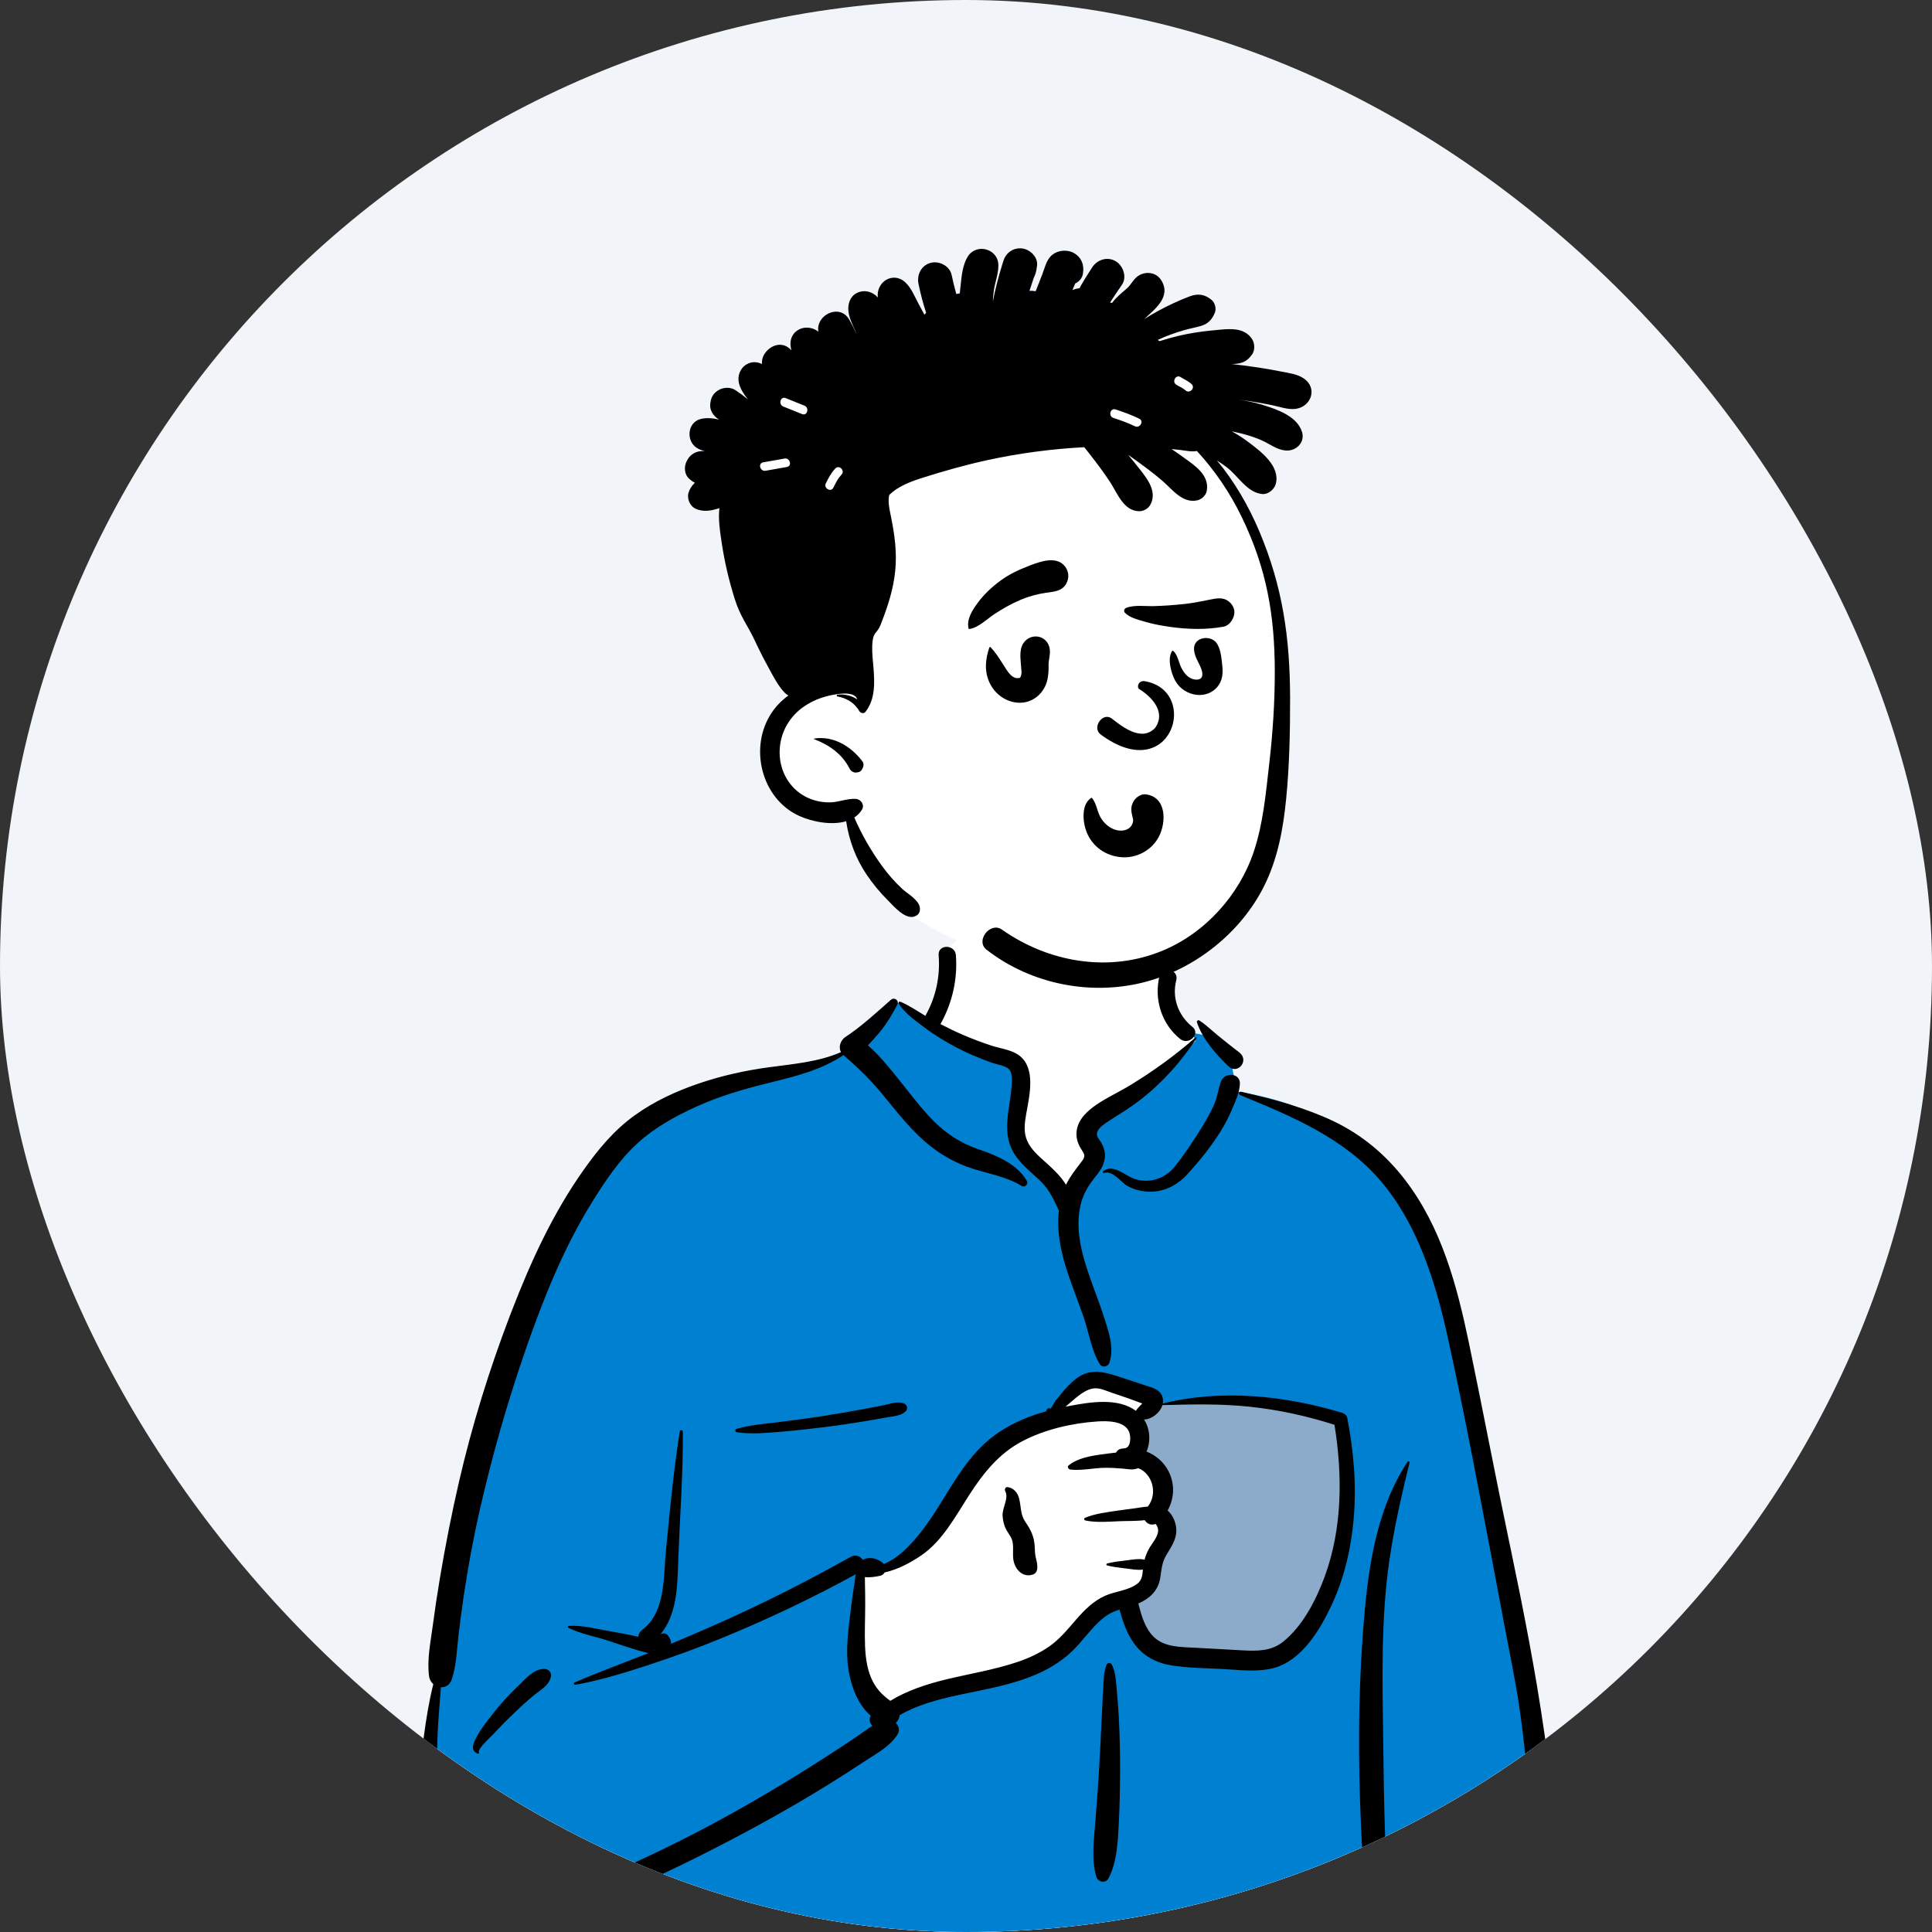 <svg width="180" height="180" viewBox="0 0 180 180" fill="none" xmlns="http://www.w3.org/2000/svg">
<rect x="0" y="0" width="180" height="180" fill="#333333" stroke="none"/>
<g clip-path="url(#clip0_23181_47950)">
<rect width="180" height="180" rx="90" fill="#F1F5F9"/>
<g clip-path="url(#clip1_23181_47950)">
<path d="M128.928 124.776H98.035V162.68H128.928V124.776Z" fill="#8CABCA"/>
<path fill-rule="evenodd" clip-rule="evenodd" d="M89.024 87.702C92.354 85.175 100.715 84.039 104.269 86.472C107.78 88.915 108.162 92.865 109.798 96.499C111.342 95.774 113.89 96.813 114.338 98.24C114.893 98.913 114.918 100.803 115.301 101.708C131.954 104.349 134.482 117.285 136.486 131.97C139.138 146.872 145.158 161.742 142.544 177.076C142.885 177.567 143.153 178.044 143.402 178.611C143.996 179.619 143.23 181.046 142.031 180.991C140.478 180.855 138.94 180.67 137.38 180.612C133.055 180.462 128.726 180.48 124.399 180.535L123.809 180.543C102.004 180.813 80.2 181.346 58.394 181.487C57.603 181.488 57.215 180.782 57.321 180.084C57.534 178.68 57.731 177.276 57.937 175.871C52.779 177.228 47.296 177.57 42.153 176.014C41.793 175.649 42.992 175.847 43.182 175.791C38.448 172.569 39.862 165.78 40.281 160.89C42.888 144.136 43.807 125.598 53.881 111.301C58.239 105.467 64.628 100.847 71.969 99.808L72.173 99.78C74.319 99.495 76.712 99.403 78.589 98.24C80.7 96.561 81.599 93.458 83.82 93.429C84.553 93.42 85.551 94.344 86.624 94.972C86.704 93.591 87.451 92.426 87.616 91.356L87.629 91.264C87.801 90.016 87.566 88.894 89.024 87.702ZM124.813 132.413C120.133 129.174 108.044 130.801 107.767 130.983C107.158 131.382 106.895 131.417 106.566 131.936C106.24 131.979 105.915 132.023 105.59 132.069C104.939 132.281 105.422 133.08 106.174 132.795C105.722 134.741 107.054 136.124 107.585 138.048C107.757 138.672 107.591 139.795 107.585 140.433C107.636 141.247 108.539 142.208 108.388 143.024C107.853 145.926 104.95 148.757 106.174 151.571C106.985 153.16 109.424 153.971 111.045 154.511C114.404 155.795 120.257 154.463 122.208 151.571C123.249 150.028 124.456 146.137 125.076 144.931L125.214 143.016C125.553 138.257 125.855 133.134 124.813 132.413Z" fill="white"/>
<path fill-rule="evenodd" clip-rule="evenodd" d="M83.647 93.438L84.986 94.257L92.764 98.088C94.272 98.508 95.026 99.013 95.026 99.6V105.584C95.026 106.385 96.441 108.2 99.272 111.029L101.886 108.432L101.828 108.092C101.579 106.627 101.455 105.646 101.455 105.151C101.455 104.619 104.013 102.598 109.129 99.089L111.367 96.989L111.128 96.266C112.508 96.331 114.005 97.178 114.338 98.24C114.893 98.913 114.918 100.803 115.301 101.708C131.954 104.349 134.482 117.285 136.486 131.97C139.138 146.872 145.158 161.742 142.544 177.076C142.885 177.567 143.153 178.044 143.402 178.611C143.996 179.619 143.23 181.047 142.031 180.991C140.478 180.855 138.94 180.67 137.38 180.612C133.055 180.462 128.726 180.48 124.399 180.535L123.809 180.543C102.004 180.813 80.2 181.346 58.394 181.487C57.603 181.488 57.215 180.782 57.321 180.084C57.534 178.68 57.731 177.276 57.937 175.871C52.779 177.228 47.296 177.57 42.153 176.014C41.793 175.649 42.992 175.847 43.182 175.791C38.448 172.569 39.862 165.78 40.281 160.89C42.888 144.136 43.807 125.598 53.881 111.301C58.239 105.467 64.628 100.847 71.969 99.808L72.173 99.78L72.378 99.754C74.471 99.488 76.771 99.366 78.589 98.24C80.644 96.605 81.551 93.621 83.647 93.438ZM102.285 128.56C101.522 128.56 99.959 129.741 97.597 132.102L97.389 132.197C94.534 133.519 92.643 134.665 91.715 135.636L91.682 135.671C90.744 136.673 88.888 139.337 86.113 143.663L82.095 146.031H80.575L79.492 153.854L82.095 159.44L87.991 157.461L97.597 154.939L103.11 149.366L106.22 148.326C105.842 149.412 105.706 150.493 106.174 151.571C106.985 153.16 109.424 153.971 111.045 154.511C114.404 155.796 120.257 154.463 122.208 151.571C123.249 150.028 124.456 146.138 125.076 144.931L125.254 142.444C125.575 137.854 125.813 133.105 124.813 132.413C120.133 129.174 108.044 130.801 107.767 130.983C107.158 131.382 106.895 131.417 106.566 131.936L106.395 131.959L107.355 130.662L107.015 130.481C104.591 129.201 103.014 128.56 102.285 128.56ZM106.174 132.795C105.741 134.658 106.944 136.005 107.513 137.805L106.059 135.032L106.059 132.831C106.097 132.822 106.135 132.81 106.174 132.795Z" fill="#0080D1"/>
<path fill-rule="evenodd" clip-rule="evenodd" d="M83.004 93.149C83.327 92.864 83.805 93.222 83.6 93.607C83.139 94.472 82.665 95.293 82.046 96.058C81.671 96.521 81.269 96.96 80.861 97.394C81.907 98.296 82.804 99.415 83.651 100.464C84.734 101.805 85.758 103.204 86.974 104.431C88.173 105.642 89.499 106.488 91.102 107.053L91.426 107.165C93.037 107.728 94.758 108.489 95.666 110.008C95.845 110.308 95.484 110.678 95.181 110.491C93.604 109.518 91.751 109.322 90.033 108.679C88.375 108.058 86.929 107.102 85.651 105.882C84.376 104.664 83.305 103.278 82.188 101.921C81.083 100.58 79.894 99.435 78.588 98.3C76.571 99.651 74.27 100.239 71.93 100.817L71.674 100.88C69.331 101.458 67.001 102.129 64.802 103.135C62.864 104.023 60.958 105.082 59.379 106.526C57.704 108.058 56.399 110.015 55.206 111.929C52.535 116.211 50.658 120.902 49.005 125.65C47.286 130.589 45.848 135.626 44.688 140.723C44.097 143.316 43.618 145.927 43.224 148.557C43.034 149.823 42.866 151.092 42.718 152.364C42.56 153.722 42.523 155.12 42.105 156.426C41.926 156.985 41.502 157.218 41.079 157.198L40.993 158.27C40.879 159.7 40.772 161.13 40.736 162.569C40.677 164.961 40.704 167.347 40.876 169.734L40.901 170.06C41.037 171.802 41.34 173.759 42.655 175.035C44.017 176.356 46.111 176.772 47.946 176.796C52.221 176.851 56.336 174.839 60.118 173.073C64.014 171.255 67.804 169.237 71.502 167.048C73.386 165.933 75.249 164.782 77.088 163.596C77.991 163.014 78.887 162.423 79.777 161.821C80.287 161.477 80.769 161.1 81.288 160.794C81.034 160.558 80.92 160.188 81.133 159.864C79.634 158.567 79.01 156.253 78.937 154.381C78.878 152.869 79.101 151.362 79.277 149.865C79.366 149.11 79.476 148.356 79.59 147.604C79.635 147.308 79.669 146.99 79.722 146.676C75.673 148.893 71.511 150.868 67.238 152.621C65.048 153.521 62.83 154.329 60.581 155.07L60.125 155.219C57.995 155.914 55.813 156.57 53.61 156.968C53.493 156.989 53.397 156.816 53.523 156.76C55.669 155.817 57.89 155.021 60.069 154.152L60.427 154.006C60.386 154.004 60.343 153.998 60.299 153.988C59.021 153.68 57.753 153.207 56.5 152.808C55.337 152.438 54.03 152.206 52.943 151.647C52.859 151.604 52.906 151.488 52.987 151.483C54.209 151.398 55.536 151.753 56.734 151.962L57.184 152.041C57.938 152.173 58.709 152.315 59.459 152.501C59.486 152.251 59.627 151.999 59.826 151.852C62.025 150.23 61.802 146.953 62.037 144.537L62.211 142.743C62.518 139.604 62.842 136.465 63.335 133.35C63.362 133.183 63.62 133.231 63.621 133.388C63.646 137.25 63.354 141.095 63.207 144.951L63.184 145.584C63.103 147.963 63.04 150.434 61.536 152.265C61.746 152.142 62.03 152.142 62.201 152.344C62.41 152.593 62.531 152.871 62.527 153.145C63.886 152.577 65.24 151.995 66.586 151.4C70.916 149.489 75.154 147.351 79.281 145.037C79.725 144.787 80.147 144.983 80.367 145.312L80.399 145.307C80.404 145.306 80.409 145.306 80.415 145.306L80.446 145.304L80.45 145.304C81.031 144.986 81.822 145.213 82.321 145.677C82.335 145.691 82.348 145.706 82.361 145.721C82.992 145.438 83.581 145.057 84.116 144.574C85.21 143.586 86.137 142.364 86.945 141.139C88.434 138.882 89.698 136.373 91.708 134.515C93.341 133.006 95.366 132.066 97.49 131.476C97.482 131.414 97.505 131.348 97.548 131.304C97.657 131.193 97.735 131.154 97.876 131.222C97.887 131.228 97.894 131.235 97.899 131.243L98.106 130.89C98.219 130.699 98.335 130.506 98.376 130.455C98.617 130.153 98.865 129.852 99.117 129.558C99.544 129.061 100.031 128.57 100.595 128.224C101.829 127.469 103.127 127.896 104.396 128.309C105.163 128.559 105.927 128.817 106.693 129.07L106.771 129.096C107.342 129.278 108.01 129.438 108.265 130.041C108.366 130.279 108.382 130.527 108.335 130.767C113.756 129.393 119.777 130.024 125.067 131.637C125.27 131.698 125.473 131.865 125.516 132.083C126.122 135.18 126.392 138.356 126.118 141.506C125.881 144.225 125.276 146.889 124.137 149.379L124.072 149.519C123.001 151.826 121.304 154.67 118.712 155.393C117.147 155.829 115.416 155.572 113.82 155.492C112.269 155.414 110.683 155.403 109.146 155.16C107.778 154.943 106.579 154.332 105.733 153.223C105.004 152.267 104.619 151.111 104.305 149.961C104.161 150.007 104.017 150.055 103.877 150.11C103.282 150.342 102.778 150.715 102.323 151.154C101.361 152.082 100.615 153.21 99.609 154.095C98.698 154.897 97.66 155.52 96.547 155.999C94.24 156.993 91.765 157.389 89.324 157.916L89.154 157.953C87.317 158.354 85.442 158.848 83.82 159.8C83.788 160.081 83.66 160.345 83.455 160.518C83.741 160.785 83.862 161.209 83.61 161.607C82.908 162.717 81.699 163.348 80.614 164.058L80.543 164.105C79.475 164.81 78.398 165.502 77.312 166.179C75.104 167.556 72.85 168.857 70.564 170.101C66.888 172.102 63.133 173.99 59.31 175.702C59.539 176.827 59.455 177.987 59.628 179.119L59.654 179.281C59.728 179.701 59.628 180.052 59.338 180.327L59.307 180.355L59.308 180.351L59.28 180.376L59.271 180.384L59.274 180.382C59.241 180.412 59.206 180.44 59.171 180.465L59.126 180.494C58.846 180.663 58.486 180.661 58.2 180.512L58.167 180.494L58.112 180.462C57.733 180.245 57.472 179.708 57.629 179.281C58.015 178.231 58.161 177.111 58.517 176.055L58.235 176.181L57.862 176.342C53.831 178.079 49.354 179.541 44.962 178.358C43.022 177.834 41.208 176.728 40.237 174.924C39.282 173.149 39.147 171.088 39.096 169.113C39.033 166.676 39.165 164.202 39.487 161.786C39.704 160.164 39.965 158.511 40.37 156.906C40.162 156.724 40.009 156.462 39.969 156.137C39.778 154.604 40.112 153.011 40.316 151.486C40.515 149.997 40.736 148.511 40.985 147.029C41.489 144.037 42.073 141.052 42.754 138.095C43.966 132.833 45.566 127.664 47.492 122.619L47.661 122.179C49.441 117.568 51.502 113.055 54.373 109.003C55.745 107.065 57.197 105.308 59.137 103.911C60.954 102.603 63.004 101.66 65.12 100.94C67.238 100.219 69.415 99.737 71.63 99.436C73.88 99.131 76.254 98.944 78.353 98.025C78.088 97.55 78.316 96.91 78.762 96.616C80.266 95.626 81.656 94.338 83.004 93.149ZM131.139 136.19C131.202 136.095 131.352 136.155 131.324 136.268C130.593 139.253 129.906 142.244 129.458 145.286C128.649 150.777 128.798 156.339 128.864 161.87L128.867 162.156C128.901 165.136 128.948 168.115 129.047 171.094C129.097 172.599 129.196 174.119 129.142 175.625C129.113 176.442 128.894 177.214 128.817 178.021C128.749 178.727 128.81 179.444 128.843 180.151C128.866 180.621 128.17 180.601 128.123 180.151L128.062 179.569C127.983 178.832 127.886 178.1 127.644 177.396C127.353 176.548 127.213 175.715 127.112 174.825C126.957 173.461 126.888 172.084 126.829 170.71L126.788 169.76C126.538 164.02 126.547 158.253 126.951 152.52L126.98 152.11C127.38 146.69 128.074 140.834 131.139 136.19ZM115.55 102.03C115.359 101.952 115.426 101.664 115.638 101.714L116.022 101.805C118.841 102.478 121.609 103.207 124.24 104.459C126.873 105.711 129.101 107.581 130.872 109.88C134.315 114.349 135.746 119.781 136.875 125.207C138.131 131.237 139.273 137.289 140.539 143.317L140.775 144.44C141.946 150.054 143.052 155.672 143.867 161.352L143.926 161.764C144.748 167.606 145.242 173.65 144.345 179.507C144.168 180.666 142.232 180.377 142.308 179.233C142.527 175.923 142.683 172.631 142.532 169.314C142.38 165.996 142.068 162.693 141.603 159.404C141.211 156.637 140.627 153.904 140.11 151.158L140.029 150.724C139.596 148.389 139.15 146.056 138.705 143.723L138.04 140.23C137.042 135 136.026 129.765 134.877 124.567L134.809 124.262C133.685 119.261 132.028 114.023 128.656 110.052C125.234 106.023 120.335 103.993 115.55 102.03ZM103.116 155.068C103.199 154.886 103.487 154.906 103.575 155.068C103.922 155.706 103.96 156.519 104.026 157.239L104.033 157.313C104.116 158.191 104.19 159.072 104.235 159.953C104.321 161.625 104.362 163.295 104.357 164.969C104.351 166.685 104.317 168.398 104.224 170.111L104.199 170.57C104.114 172.059 103.972 173.719 103.262 175.021C103.004 175.494 102.302 175.355 102.152 174.876C101.663 173.31 101.914 171.452 102.04 169.848L102.137 168.596C102.234 167.343 102.326 166.091 102.399 164.837C102.499 163.122 102.582 161.405 102.661 159.689C102.687 159.132 102.715 158.574 102.744 158.017L102.79 157.181C102.828 156.482 102.825 155.715 103.116 155.068ZM48.055 157.289L48.272 157.08C48.937 156.431 49.778 155.432 50.762 155.494C51.154 155.518 51.404 155.843 51.323 156.227C51.149 157.05 50.307 157.476 49.702 157.978C49.038 158.528 48.412 159.115 47.788 159.708C47.234 160.234 46.701 160.775 46.181 161.333L45.987 161.543C45.801 161.745 44.474 162.941 44.617 163.252L44.625 163.266C44.665 163.325 44.598 163.407 44.532 163.386C43.959 163.206 43.995 162.716 44.212 162.22C44.628 161.268 45.357 160.386 45.993 159.573C46.628 158.761 47.316 158.005 48.055 157.289ZM105.193 133.397C104.75 132.353 103.117 132.375 102.191 132.437C99.857 132.594 97.332 133.183 95.255 134.27C93.102 135.396 91.652 137.202 90.354 139.198L90.293 139.292C89.029 141.251 87.811 143.569 85.83 144.916C84.822 145.602 83.644 146.229 82.42 146.5C82.336 146.647 82.2 146.764 82.021 146.806L81.938 146.825C81.59 146.902 81.048 146.987 80.58 146.936C80.584 147.164 80.581 147.39 80.587 147.606C80.603 148.225 80.61 148.847 80.61 149.466C80.611 150.764 80.541 152.064 80.595 153.362C80.643 154.51 80.806 155.709 81.359 156.735C81.765 157.487 82.3 157.986 82.946 158.461C84.536 157.496 86.334 156.907 88.159 156.465C90.366 155.93 92.625 155.572 94.782 154.847C95.82 154.498 96.818 154.04 97.722 153.42C98.682 152.76 99.415 151.868 100.169 150.996L100.286 150.86C101.056 149.981 101.896 149.139 102.984 148.663C103.92 148.252 105.155 148.179 105.974 147.543C106.402 147.211 106.438 146.728 106.483 146.234C105.958 146.309 105.403 146.189 104.88 146.128L104.609 146.096C104.115 146.038 103.632 145.974 103.146 145.848C103.055 145.825 103.055 145.689 103.146 145.666C103.721 145.518 104.291 145.455 104.88 145.386L105.019 145.369C105.552 145.299 106.113 145.194 106.636 145.311C106.73 144.955 106.866 144.615 107.056 144.275C107.323 143.797 107.828 143.255 107.896 142.696C107.917 142.529 107.878 142.333 107.799 142.185L107.772 142.135C107.739 142.076 107.699 142.016 107.642 141.979C107.635 141.986 107.622 141.995 107.593 142.004C107.19 142.13 106.839 141.934 106.652 141.631C105.861 141.729 104.997 141.696 104.255 141.729L103.504 141.765C102.702 141.802 101.864 141.818 101.11 141.656C101.005 141.634 100.973 141.459 101.079 141.415C102.005 141.02 103.129 140.894 104.121 140.742C104.675 140.657 105.233 140.593 105.788 140.518C106.158 140.469 106.551 140.386 106.934 140.367C107.895 139.175 107.377 137.295 106.04 136.782C105.553 136.995 105.115 136.871 104.582 136.825C104.051 136.78 103.518 136.749 102.985 136.751C101.916 136.756 100.784 137.036 99.725 136.916C99.553 136.896 99.393 136.668 99.564 136.528C100.374 135.87 101.536 135.655 102.564 135.514L102.777 135.486C103.122 135.441 103.541 135.375 103.976 135.336C104.075 135.145 104.251 135 104.516 134.965C104.595 134.954 104.674 134.947 104.753 134.941L104.752 134.933C105.398 134.902 105.37 133.814 105.193 133.397ZM60.935 153.75C60.923 153.767 60.911 153.784 60.897 153.8L60.877 153.824L60.983 153.781L60.935 153.75ZM116.474 131.065C113.753 130.773 111.028 130.835 108.299 130.913C108.081 131.624 107.321 132.231 106.585 132.253C107.161 133.128 107.221 134.311 106.817 135.238C107.675 135.579 108.414 136.191 108.863 137.062C109.486 138.269 109.405 139.612 108.789 140.728C109.314 141.202 109.624 141.971 109.593 142.696C109.559 143.505 109.075 144.195 108.673 144.865C108.239 145.589 108.224 146.226 108.091 147.037C107.896 148.223 107.092 148.943 106.059 149.393L106.114 149.608C106.38 150.641 106.712 151.732 107.473 152.487C108.453 153.459 109.973 153.45 111.267 153.512L111.33 153.515C112.515 153.574 113.7 153.643 114.884 153.71L115.773 153.76C117.137 153.834 118.447 153.843 119.561 152.945C121.379 151.478 122.625 149.051 123.414 146.902C125.07 142.392 125.09 137.442 124.33 132.744C121.781 131.926 119.136 131.35 116.474 131.065ZM93.845 138.548L93.865 138.549C94.425 138.613 94.81 139.065 94.947 139.601C95.147 140.38 95.049 141.085 95.528 141.788C96.021 142.512 96.324 143.091 96.395 143.985C96.425 144.352 96.411 144.719 96.493 145.079L96.553 145.331C96.616 145.6 96.668 145.859 96.637 146.148C96.608 146.411 96.479 146.616 96.214 146.701C95.35 146.976 94.683 146.342 94.46 145.54C94.267 144.847 94.525 144.022 94.253 143.371C94.102 143.01 93.824 142.709 93.667 142.346C93.512 141.986 93.433 141.61 93.409 141.219C93.361 140.479 94.018 139.59 93.651 138.92C93.573 138.777 93.662 138.543 93.845 138.548ZM82.371 130.913C82.956 130.795 83.62 130.524 84.197 130.749C84.493 130.865 84.639 131.225 84.389 131.476C83.954 131.91 83.322 131.934 82.736 132.037L82.684 132.046C81.992 132.174 81.298 132.295 80.603 132.41C79.296 132.625 77.985 132.816 76.67 132.978C75.319 133.145 73.965 133.293 72.609 133.405L72.083 133.448C70.938 133.539 69.746 133.608 68.621 133.433C68.458 133.407 68.484 133.17 68.621 133.129C69.853 132.758 71.204 132.658 72.477 132.501C73.831 132.333 75.182 132.157 76.53 131.947C77.876 131.738 79.22 131.513 80.558 131.265C81.164 131.152 81.768 131.035 82.371 130.913ZM103.478 129.721C102.964 129.54 102.4 129.272 101.843 129.361C100.884 129.516 100.031 130.447 99.271 131.06L99.653 130.987C101.603 130.613 104.186 130.211 105.824 131.446C105.828 131.439 105.831 131.432 105.836 131.425C105.968 131.225 106.121 131.069 106.288 130.898C106.304 130.883 106.32 130.867 106.335 130.852L106.425 130.756L106.219 130.685C105.777 130.529 105.254 130.328 105.171 130.299L105.165 130.297C104.602 130.107 104.038 129.919 103.478 129.721ZM87.451 88.984C87.37 87.956 88.977 87.964 89.057 88.984C89.231 91.212 88.727 93.418 87.645 95.37C87.637 95.385 87.628 95.397 87.62 95.411C88.297 95.762 88.982 96.099 89.682 96.4C90.578 96.785 91.49 97.136 92.419 97.433C93.259 97.703 94.294 97.809 95.001 98.369C96.49 99.551 95.93 102.004 95.644 103.593L95.599 103.844C95.457 104.662 95.353 105.501 95.7 106.287C96.069 107.125 96.817 107.747 97.484 108.347L97.618 108.469C98.209 109.005 98.884 109.657 99.317 110.384C99.713 109.569 100.252 108.903 100.822 108.153C101.229 107.618 100.939 107.442 100.647 106.919C100.366 106.416 100.229 105.88 100.317 105.306C100.479 104.247 101.329 103.481 102.175 102.906C103.174 102.227 104.289 101.724 105.322 101.093C107.445 99.795 109.512 98.311 111.375 96.664C111.426 96.618 111.515 96.678 111.474 96.74C110.003 98.969 108.278 100.896 106.158 102.531C105.298 103.194 104.395 103.744 103.486 104.323L103.225 104.49C102.86 104.725 102.404 105.04 102.239 105.441C102.073 105.844 102.427 106.149 102.618 106.483C103.223 107.544 102.931 108.534 102.214 109.434L102.18 109.476C101.467 110.351 100.927 111.166 100.668 112.284C100.113 114.687 100.886 117.19 101.696 119.446L101.728 119.535C102.166 120.75 102.632 121.957 103.012 123.193L103.117 123.534C103.462 124.671 103.744 125.792 103.357 126.961C103.226 127.358 102.682 127.452 102.456 127.078C101.659 125.759 101.46 124.171 100.96 122.721C100.473 121.308 99.914 119.92 99.444 118.501C98.838 116.673 98.432 114.706 98.653 112.79C98.646 112.778 98.639 112.768 98.633 112.756L98.479 112.42C98.059 111.51 97.653 110.715 96.888 109.99C96.091 109.234 95.225 108.564 94.597 107.648C93.234 105.658 94.077 103.445 94.242 101.27L94.261 101.003C94.29 100.552 94.307 99.938 94.011 99.625C93.678 99.273 92.897 99.184 92.455 99.028C91.312 98.625 90.187 98.156 89.115 97.593C88.095 97.056 87.106 96.464 86.186 95.77L85.719 95.42C84.983 94.867 84.22 94.263 83.727 93.509C83.67 93.423 83.767 93.283 83.87 93.324C84.693 93.657 85.446 94.187 86.216 94.647C86.228 94.619 86.242 94.591 86.258 94.563C87.211 92.844 87.603 90.939 87.451 88.984ZM113.755 100.761C114.083 99.864 115.578 99.934 115.519 100.999C115.473 101.817 115.124 102.556 114.806 103.298L114.772 103.378C114.442 104.152 114.062 104.879 113.607 105.588C112.738 106.945 111.72 108.203 110.633 109.391C109.647 110.468 108.353 111.126 106.862 111.017C106.233 110.971 105.599 110.812 105.049 110.499C104.395 110.127 103.684 109.012 102.85 109.282C102.77 109.308 102.694 109.19 102.764 109.135C103.727 108.362 104.82 109.56 105.742 109.849C107.132 110.284 108.558 109.803 109.452 108.684C110.386 107.515 111.245 106.207 112.03 104.935C112.428 104.289 112.792 103.618 113.106 102.927C113.423 102.23 113.495 101.472 113.755 100.761ZM111.515 95.244C111.475 95.121 111.629 95.003 111.738 95.073C112.371 95.484 112.92 96.026 113.503 96.502C114.151 97.029 114.804 97.546 115.466 98.055C116.432 98.796 115.312 100.162 114.462 99.352C113.298 98.243 112.024 96.794 111.515 95.244ZM108.041 90.906C108.298 89.918 109.819 90.325 109.597 91.301L109.59 91.331C109.17 92.944 109.768 94.585 111.044 95.631L111.091 95.668C111.898 96.312 110.754 97.438 109.955 96.8C108.21 95.409 107.484 93.045 108.041 90.906Z" fill="black"/>
</g>
<path fill-rule="evenodd" clip-rule="evenodd" d="M72.198 36.906C72.9 36.151 73.797 35.587 74.778 35.408C73.881 35.857 73.005 36.326 72.198 36.906ZM70.823 43.423C70.699 42.847 70.616 42.265 70.59 41.684C70.746 41.923 70.997 42.083 71.278 42.166C71.097 42.574 70.942 42.995 70.823 43.423ZM117.777 52.453C116.968 49.069 113.189 42.56 112.296 41.307C111.326 38.206 116.615 35.718 113.739 33.292C112.436 32.198 110.715 31.811 109.1 31.423C97.92 28.728 85.907 30.087 75.538 35.042C73.961 34.709 72.317 35.36 71.17 36.504C65.782 41.94 73.126 51.748 74.731 57.876C77.486 64.709 71.811 65.859 72.42 71.64C72.893 74.627 75.907 75.416 78.451 75.868C78.858 75.963 79.403 75.978 79.535 76.41C79.947 78.935 81.36 81.341 83.257 82.974C83.091 83.467 83.217 84.066 83.802 84.499C89.102 88.452 95.784 90.43 102.394 90.075C110.272 89.651 114.345 85.119 115.328 83.952C120.763 76.585 120.114 66.866 119.005 58.086C118.233 51.97 119.212 58.447 117.777 52.453Z" fill="white"/>
<path fill-rule="evenodd" clip-rule="evenodd" d="M93.488 24.296C93.736 23.519 94.437 23.052 95.239 23.148C95.949 23.233 96.71 23.94 96.623 24.721C96.607 24.872 96.585 25.013 96.56 25.146L96.563 25.147L96.566 25.147L96.549 25.199C96.496 25.447 96.423 25.67 96.315 25.881C96.177 26.284 96.044 26.689 95.913 27.095C96.102 27.087 96.296 27.097 96.492 27.134C96.695 26.613 96.899 26.093 97.102 25.57C97.32 25.012 97.473 24.294 97.903 23.863C98.454 23.311 99.409 23.197 100.08 23.591C100.789 24.006 101.042 24.745 100.888 25.537C100.81 25.941 100.541 26.222 100.208 26.398L100.172 26.417L99.917 27.025C99.995 26.991 100.076 26.96 100.164 26.934C100.302 26.894 100.438 26.868 100.57 26.857C100.935 26.193 101.337 25.548 101.753 24.915C102.23 24.187 103.164 23.878 103.947 24.338C104.648 24.749 105.024 25.83 104.522 26.541C104.141 27.08 103.78 27.63 103.424 28.185C103.485 28.196 103.546 28.21 103.604 28.227C103.631 28.191 103.659 28.154 103.689 28.117C104.077 27.634 104.529 27.271 104.993 26.869C105.428 26.492 105.628 25.898 106.199 25.612C106.917 25.252 107.783 25.424 108.211 26.141C109.128 27.677 107.588 28.799 106.603 29.729C107.46 29.193 108.352 28.703 109.266 28.279C109.78 28.041 110.303 27.812 110.833 27.613C111.619 27.32 112.255 27.414 112.901 27.96C113.189 28.204 113.332 28.738 113.2 29.094C112.943 29.775 112.537 30.19 111.825 30.387C111.324 30.525 110.811 30.619 110.311 30.764C109.472 31.006 108.657 31.3 107.867 31.669C107.924 31.704 107.978 31.742 108.028 31.785C108.618 31.594 109.219 31.428 109.822 31.287C110.823 31.051 111.842 30.892 112.865 30.793L113.205 30.761C114.432 30.643 115.907 30.425 116.659 31.603C116.907 31.992 116.934 32.633 116.659 33.017C116.134 33.756 115.612 33.903 114.743 33.916C115.599 34.007 116.452 34.12 117.302 34.252C117.888 34.341 118.473 34.443 119.057 34.555L119.348 34.613C120.058 34.755 120.851 34.838 121.461 35.251C122.793 36.153 122.168 37.909 120.693 38.096C119.98 38.186 119.188 37.883 118.489 37.742C117.81 37.605 117.128 37.484 116.443 37.378C116.088 37.322 115.734 37.273 115.378 37.228C116.102 37.333 116.82 37.481 117.52 37.69L117.714 37.749C119.067 38.163 120.892 38.821 121.314 40.272C121.57 41.153 120.87 41.922 120.023 41.973C119.236 42.021 118.579 41.55 117.911 41.202C117.424 40.949 116.929 40.761 116.404 40.599C115.861 40.432 115.308 40.293 114.75 40.181C115.221 40.441 115.68 40.727 116.121 41.048L116.323 41.198C117.494 42.073 119.279 43.429 118.866 45.069C118.736 45.587 118.161 46.081 117.609 46.028C116.172 45.894 115.379 44.358 114.296 43.535C114.013 43.32 113.703 43.108 113.378 42.902C115.021 44.868 116.328 47.142 117.322 49.49C119.508 54.656 120.179 59.439 120.195 64.993L120.195 65.166C120.198 68.229 120.129 71.349 119.831 74.399C119.555 77.217 119.049 79.998 117.776 82.55C115.642 86.829 111.484 90.161 106.898 91.43C101.796 92.842 96.093 91.738 91.913 88.479C90.847 87.648 92.261 85.843 93.35 86.61C97.7 89.672 103.326 90.642 108.319 88.57C112.28 86.927 115.469 83.392 116.82 79.322C117.681 76.732 117.931 73.972 118.238 71.273L118.259 71.093C118.583 68.271 118.772 65.43 118.769 62.589C118.765 57.313 118.01 52.971 115.697 48.185C114.61 45.931 113.198 43.846 111.512 42.017C111.001 42.121 110.457 41.975 109.94 41.919C109.676 41.89 109.412 41.863 109.149 41.839C109.418 42.014 109.682 42.196 109.942 42.382L110.283 42.628C111.349 43.395 112.702 44.268 112.428 45.75C112.354 46.151 111.956 46.519 111.571 46.609C110.173 46.944 109.212 45.58 108.268 44.771C107.446 44.067 106.587 43.437 105.712 42.806C105.513 42.663 105.313 42.52 105.111 42.379C105.3 42.601 105.485 42.826 105.664 43.053L105.93 43.391C106.734 44.401 107.893 45.713 107.177 47.022C106.974 47.392 106.541 47.638 106.122 47.629C104.679 47.599 104.106 45.956 103.429 44.919C102.847 44.029 102.215 43.191 101.562 42.353C101.382 42.124 101.201 41.894 101.017 41.665C97.987 41.822 94.968 42.224 92.002 42.867C89.965 43.308 87.961 43.88 85.972 44.506L85.807 44.559C84.73 44.907 83.621 45.352 82.845 46.115C82.734 46.641 82.819 47.196 82.925 47.721L83.008 48.123C83.348 49.805 83.58 51.455 83.406 53.181C83.227 54.961 82.692 56.562 82.04 58.217C81.731 58.996 81.412 58.855 81.302 59.691C81.219 60.328 81.27 60.986 81.328 61.629L81.376 62.174C81.496 63.6 81.556 65.156 80.625 66.334C80.48 66.514 80.17 66.442 80.067 66.261C80.026 66.189 79.983 66.12 79.936 66.054C79.487 65.4 78.798 65.028 78.01 64.884C77.91 64.867 77.95 64.732 78.034 64.722C78.699 64.643 79.33 64.81 79.865 65.155C79.611 64.273 77.644 64.702 76.998 64.873L76.975 64.879C76.169 65.096 75.406 65.449 74.733 65.949C73.38 66.954 72.598 68.521 72.637 70.209C72.677 71.869 73.531 73.402 74.997 74.196C75.705 74.579 76.51 74.764 77.311 74.756C78.147 74.748 78.891 74.38 79.729 74.431C80.213 74.461 80.584 74.983 80.304 75.438C80.117 75.742 79.874 75.981 79.592 76.164C80.278 77.752 81.154 79.266 82.163 80.663C82.722 81.439 83.355 82.154 84.052 82.808C84.596 83.318 85.774 83.909 85.708 84.76C85.685 85.067 85.527 85.255 85.248 85.369C84.381 85.725 83.328 84.5 82.748 83.91L82.701 83.863C81.979 83.14 81.32 82.342 80.746 81.494C79.729 79.99 79.097 78.294 78.836 76.512C77.446 76.931 75.606 76.538 74.472 76.023C70.908 74.407 69.743 69.59 71.909 66.382C72.329 65.762 72.854 65.231 73.452 64.802C73.321 64.73 73.198 64.637 73.088 64.52C72.482 63.874 72.053 63.031 71.628 62.253L71.577 62.16C71.199 61.476 70.843 60.781 70.509 60.075L70.385 59.809C69.639 58.2 68.986 57.497 68.454 55.805C67.942 54.172 67.539 52.509 67.278 50.817L67.209 50.369C67.058 49.387 66.915 48.337 67.025 47.34C66.266 47.589 65.503 47.742 64.752 47.369C64.257 47.123 63.983 46.406 64.152 45.891C64.275 45.512 64.481 45.215 64.742 44.981C64.587 44.903 64.441 44.802 64.312 44.691L64.2 44.593C63.745 44.196 63.713 43.443 63.989 42.946C64.016 42.898 64.043 42.849 64.069 42.802C64.331 42.33 64.874 42.022 65.409 42.03C65.496 42.032 65.582 42.032 65.671 42.03C65.42 41.975 65.175 41.889 64.942 41.745C63.893 41.097 64.025 39.341 65.296 39.032C65.829 38.903 66.417 38.956 67.005 39.094C66.983 39.082 66.961 39.07 66.94 39.056C66.496 38.783 66.124 38.249 66.166 37.702C66.212 37.096 66.407 36.665 66.94 36.347C67.402 36.073 68.057 36.047 68.517 36.347C68.916 36.609 69.308 36.898 69.684 37.209C69.306 36.743 68.979 36.237 68.846 35.699C68.682 35.03 68.956 34.3 69.556 33.947C70.035 33.666 70.541 33.697 70.993 33.915C70.969 33.563 71.054 33.204 71.287 32.887C71.763 32.235 72.629 31.86 73.383 32.335C73.482 32.398 73.614 32.505 73.743 32.637C73.493 31.837 73.719 30.998 74.572 30.636C75.093 30.415 75.798 30.526 76.25 30.908C75.963 29.35 78.254 28.206 79.144 29.815C79.346 30.179 79.546 30.563 79.725 30.956L79.791 31.104L79.798 31.101L79.752 30.993L79.706 30.885C79.458 30.308 79.143 29.707 79.056 29.081C78.929 28.155 79.341 27.277 80.344 27.141C80.863 27.07 81.439 27.306 81.787 27.72C81.599 26.283 83.198 25.238 84.35 26.311C84.895 26.819 85.186 27.562 85.532 28.214C85.728 28.582 85.929 28.948 86.125 29.318C86.175 29.258 86.229 29.198 86.286 29.14C85.995 28.265 85.769 27.369 85.578 26.467C85.397 25.617 85.82 24.735 86.694 24.494C87.489 24.274 88.483 24.766 88.66 25.615C88.785 26.212 88.932 26.803 89.095 27.391C89.206 27.364 89.315 27.345 89.424 27.331C89.433 27.221 89.443 27.11 89.454 26.999L89.497 26.606C89.591 25.709 89.687 24.684 90.154 23.921C90.951 22.617 92.994 23.158 93.016 24.699C93.028 25.496 92.705 26.287 92.592 27.076C92.544 27.419 92.515 27.767 92.499 28.115C92.717 26.96 93.016 25.821 93.362 24.699C93.403 24.565 93.446 24.43 93.488 24.296ZM75.86 68.809C77.653 68.531 79.292 69.534 80.354 70.94C80.547 71.197 80.42 71.559 80.246 71.775C80.12 71.934 79.951 71.953 79.76 71.977C79.541 72.006 79.263 71.828 79.167 71.637C78.484 70.268 77.265 69.403 75.86 68.87C75.835 68.861 75.827 68.815 75.86 68.809ZM78.346 44.283L78.4 44.224C78.763 43.846 78.189 43.27 77.826 43.648C77.443 44.047 77.189 44.531 76.944 45.021C76.711 45.489 77.411 45.902 77.645 45.432L77.752 45.219C77.919 44.887 78.097 44.559 78.346 44.283ZM73.311 43.508C73.825 43.421 73.607 42.635 73.095 42.722C72.432 42.834 71.771 42.962 71.108 43.074C70.594 43.161 70.812 43.946 71.324 43.86C71.987 43.747 72.648 43.62 73.311 43.508ZM103.94 38.146C103.443 37.98 103.23 38.766 103.724 38.932C104.407 39.16 105.084 39.395 105.731 39.712C106.199 39.941 106.611 39.239 106.141 39.008C105.43 38.66 104.689 38.397 103.94 38.146ZM73.194 37.09C72.709 36.895 72.498 37.683 72.978 37.876L74.732 38.58C75.217 38.774 75.427 37.987 74.948 37.794L73.194 37.09ZM110.063 35.177L109.999 35.136C109.559 34.85 109.152 35.555 109.589 35.84C109.846 36.007 110.158 36.12 110.393 36.319L110.442 36.363C110.822 36.723 111.397 36.148 111.016 35.787C110.738 35.523 110.385 35.376 110.063 35.177Z" fill="black"/>
<path fill-rule="evenodd" clip-rule="evenodd" d="M105.614 74.653C105.821 74.291 106.299 73.955 106.736 74.007C108.696 74.237 108.692 76.621 107.936 78.013C107.265 79.247 105.877 79.971 104.488 79.865C103.028 79.754 101.784 78.893 101.237 77.522C100.875 76.616 100.708 74.942 101.671 74.333C101.689 74.322 101.718 74.325 101.732 74.341C102.194 74.88 102.212 75.689 102.616 76.29C102.992 76.848 103.576 77.309 104.26 77.38C104.771 77.433 105.288 77.248 105.488 76.788C105.596 76.539 105.584 76.403 105.543 76.232L105.506 76.083C105.378 75.561 105.321 75.164 105.614 74.653ZM106.137 64.198C107.159 64.821 108.716 66.275 107.617 67.82C106.323 69.183 104.46 67.621 103.542 66.914C102.691 66.366 101.735 67.775 102.524 68.414C109.158 73.343 111.85 64.361 106.654 63.465C106.082 63.366 105.87 64.005 106.137 64.198ZM95.348 59.924C95.975 58.979 97.406 59.118 97.752 60.239C97.939 60.846 97.68 61.392 97.694 61.998C97.705 62.51 97.672 63.081 97.515 63.577C97.159 64.708 96.145 65.506 94.946 65.473C93.751 65.44 92.699 64.681 92.198 63.612C91.696 62.539 91.802 61.428 92.169 60.337C92.186 60.284 92.255 60.259 92.296 60.303C92.73 60.765 93.047 61.253 93.375 61.771L93.712 62.302C93.969 62.701 94.343 63.212 94.823 63.179L94.895 63.172C95.028 63.161 95.008 63.187 95.111 63.005C95.158 62.92 95.15 62.763 95.173 62.664L95.18 62.63L95.176 62.612C95.166 62.564 95.156 62.473 95.148 62.315L95.146 62.28C95.111 61.542 94.903 60.593 95.348 59.924ZM111.245 60.552C111.133 59.345 112.824 59.076 113.387 59.97C113.68 60.436 113.766 61.022 113.831 61.576L113.861 61.84C113.927 62.409 113.954 63.002 113.707 63.533C113.319 64.37 112.476 64.813 111.565 64.743C110.696 64.675 109.903 64.17 109.485 63.402C109.112 62.716 108.741 61.379 109.194 60.664C109.221 60.62 109.276 60.615 109.313 60.648C109.741 61.029 109.811 61.725 110.065 62.221C110.328 62.734 110.726 63.233 111.329 63.311C111.906 63.385 112.126 63.069 111.979 62.517C111.789 61.804 111.316 61.319 111.245 60.552ZM95.805 52.743L96.081 52.636C97.029 52.277 98.331 51.862 99.102 52.635C99.577 53.112 99.668 53.815 99.328 54.397C98.917 55.103 98.179 55.12 97.467 55.224C96.657 55.342 95.833 55.567 95.079 55.887C94.229 56.248 93.441 56.697 92.668 57.2C91.934 57.677 91.203 58.457 90.324 58.604C90.288 58.61 90.247 58.595 90.238 58.555C90.038 57.693 90.593 56.844 91.088 56.172C91.687 55.357 92.412 54.688 93.224 54.089C94.006 53.511 94.901 53.092 95.805 52.743ZM113.025 55.809L113.109 55.794C113.684 55.698 114.205 55.72 114.638 56.177C114.969 56.526 115.096 56.977 114.939 57.438C114.793 57.864 114.468 58.295 113.996 58.385C112.402 58.686 110.637 58.636 109.035 58.408C108.302 58.304 107.563 58.176 106.849 57.975L106.521 57.879C105.925 57.708 105.242 57.53 104.81 57.09C104.654 56.932 104.744 56.706 104.93 56.633C105.685 56.336 106.72 56.494 107.526 56.47C108.463 56.444 109.401 56.373 110.333 56.276C111.245 56.181 112.126 55.974 113.025 55.809Z" fill="black"/>
</g>
<defs>
<clipPath id="clip0_23181_47950">
<rect width="180" height="180" rx="90" fill="white"/>
</clipPath>
<clipPath id="clip1_23181_47950">
<rect width="106" height="97" fill="white" transform="translate(39 85)"/>
</clipPath>
</defs>
</svg>
